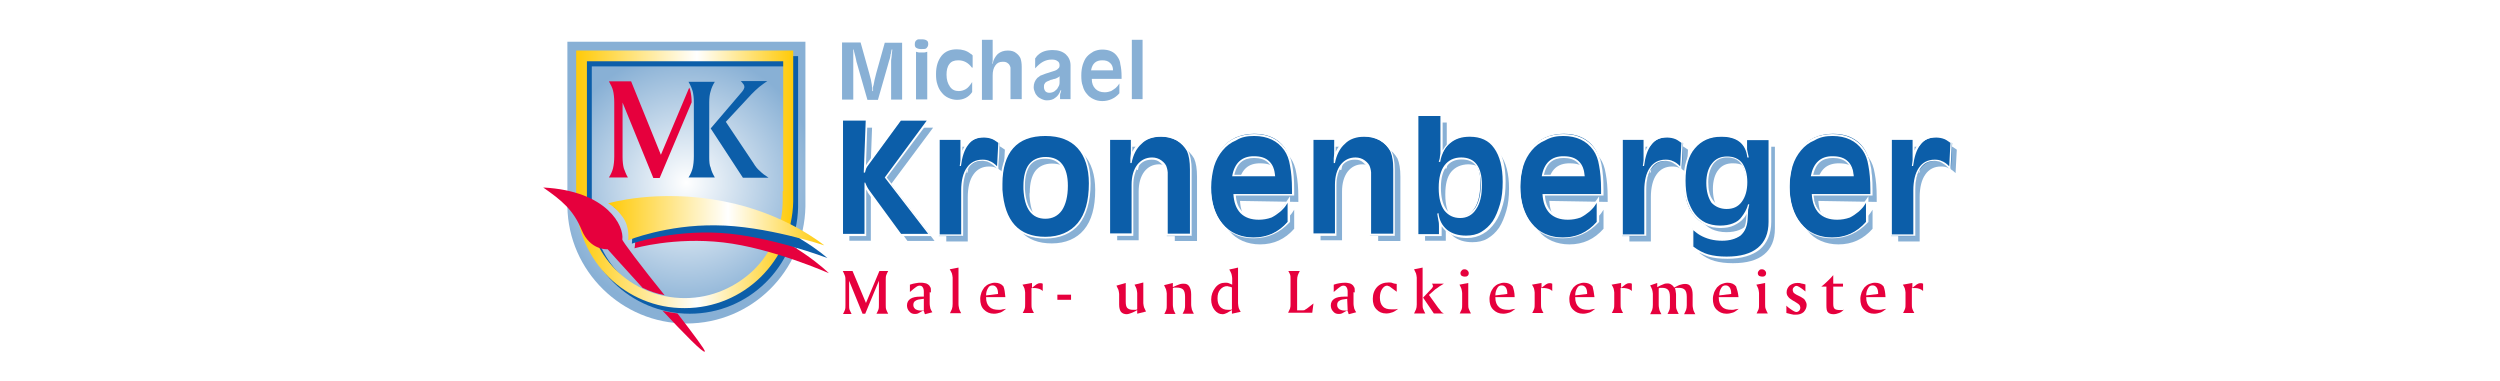 <?xml version="1.0" encoding="utf-8"?>
<!-- Generator: Adobe Illustrator 25.0.0, SVG Export Plug-In . SVG Version: 6.00 Build 0)  -->
<svg version="1.1" id="Ebene_1" xmlns="http://www.w3.org/2000/svg" xmlns:xlink="http://www.w3.org/1999/xlink" x="0px" y="0px"
	 viewBox="0 0 1024 156.2" style="enable-background:new 0 0 1024 156.2;" xml:space="preserve">
<style type="text/css">
	.st0{fill:url(#SVGID_1_);}
	.st1{fill:#88B0D5;}
	.st2{fill:#0C5EA9;}
	.st3{fill:#FFFFFF;}
	.st4{fill:#E6003D;}
	.st5{fill:url(#SVGID_2_);}
	.st6{fill:url(#SVGID_3_);}
	.st7{fill:url(#SVGID_4_);}
	.st8{fill:none;}
</style>
<linearGradient id="SVGID_1_" gradientUnits="userSpaceOnUse" x1="0" y1="78.1" x2="1024" y2="78.1">
	<stop  offset="0" style="stop-color:#FFFFFF;stop-opacity:0"/>
	<stop  offset="0.5" style="stop-color:#FFFFFF;stop-opacity:0.7"/>
	<stop  offset="1" style="stop-color:#FFFFFF;stop-opacity:0"/>
</linearGradient>
<rect y="0" class="st0" width="1024" height="156.2"/>
<g>
	<g>
		<path class="st1" d="M347.9,52.3h9.3l-0.8,21.3h0.5c0.2-0.6,0.3-1.2,0.5-1.7c0.2-0.5,0.6-0.9,1.1-1.7l13.1-17.9h10.6L365,75.4
			l17.8,23.3h-11.1l-12.8-17.6c-0.5-0.6-0.8-1.2-1.1-1.7c-0.3-0.5-0.5-1.1-0.8-1.8h-0.3v21h-8.8V52.3z"/>
		<path class="st1" d="M387.6,60.1h8.5v5.6c0,1.1,0,2,0,2.6c0,0.6-0.2,1.4-0.3,2.4h0.5c0.5-3.8,1.5-6.7,3-8.7c1.7-2,3.8-2.9,6.4-2.9
			c1.1,0,2.1,0.2,3,0.5c0.9,0.3,1.8,0.9,2.9,1.7l-0.5,9.6c-1.1-1.1-2.1-1.7-3-2.1c-0.9-0.5-2-0.6-3-0.6c-2.7,0-4.9,1.1-6.4,3.3
			c-1.5,2.1-2.3,5.3-2.3,9.3v18.1h-8.8V60.1z"/>
		<path class="st1" d="M413.2,79.2c0-0.5,0-0.8,0-1.2c0-6.4,1.5-11.3,4.4-14.6c3-3.3,7.3-5,13.2-5c5.8,0,10.2,1.7,13.2,5
			c3,3.3,4.6,8.2,4.6,14.4c0,7.1-1.5,12.6-4.6,16.3c-3,3.6-7.5,5.6-13.2,5.6c-10.9,0-16.7-6.4-17.6-19.3
			C413.2,80.2,413.2,79.7,413.2,79.2z M421.7,79.7c0,0.2,0,0.5,0,0.6c0.5,8.1,3.5,12,9.1,12c2.9,0,5.2-1.2,6.8-3.5
			c1.5-2.3,2.4-5.6,2.4-10c0-4-0.8-6.8-2.3-8.8c-1.5-2-3.8-3-6.8-3c-3,0-5.3,1.1-6.8,3c-1.5,2-2.3,5-2.3,8.8
			C421.7,79.2,421.7,79.4,421.7,79.7z"/>
		<path class="st1" d="M457.3,60.1h8.5v5.5l-0.2,2.1v1.1v0.8h0.5c0.6-3.3,2-6.1,4.1-7.9c2.1-1.8,4.9-2.9,8.2-2.9
			c2.4,0,4.4,0.6,6.4,1.7c2,1.2,3.3,2.7,4.3,4.4c0.8,1.8,1.2,4.3,1.2,7.5v26.3h-9.1V76c0-1.1,0-2,0-2.6c0-0.6-0.2-1.2-0.3-1.7
			c-0.3-1.4-1.1-2.3-2.3-3.2c-1.1-0.8-2.4-1.2-3.8-1.2c-2.6,0-4.6,1.1-6.1,3c-1.5,2-2.3,4.7-2.3,8.2v19.9h-8.8V60.1H457.3z"/>
		<path class="st1" d="M507.9,82.3c0.2,3.3,1.1,5.9,2.9,7.8s4.3,2.7,7.5,2.7c1.8,0,3.5-0.3,5.2-0.9c1.2-0.6,2.4-1.4,3.6-2.4
			c0.6-0.6,1.2-1.1,1.5-1.5c0.5-0.5,0.9-1.2,1.5-2.1v7.8c-3.8,4.3-8.4,6.4-14,6.4c-2.6,0-5-0.5-7.1-1.4c-2.1-0.9-4-2.3-5.5-4.1
			c-1.5-1.8-2.6-4-3.5-6.5c-0.8-2.6-1.2-5.3-1.2-8.5c0-3.2,0.5-6.1,1.2-8.7s2-4.7,3.5-6.5c1.5-1.8,3.3-3.2,5.5-4.1
			c2.1-0.9,4.6-1.4,7.3-1.4c5.5,0,9.6,2,12.3,5.8c1.2,1.7,2,3.8,2.4,6.4c0.5,2.6,0.8,5.8,0.8,9.9v1.7L507.9,82.3L507.9,82.3z
			 M507.3,75.1h17.6c-0.2-2.6-0.9-4.7-2.4-6.1c-1.5-1.5-3.6-2.1-6.2-2.1C511.2,66.8,508.4,69.5,507.3,75.1z"/>
		<path class="st1" d="M540.6,60.1h8.5v5.5l-0.2,2.1v1.1v0.8h0.5c0.6-3.3,2-6.1,4.1-7.9c2.1-1.8,4.9-2.9,8.2-2.9
			c2.4,0,4.4,0.6,6.4,1.7c2,1.2,3.3,2.7,4.3,4.4c0.8,1.8,1.2,4.3,1.2,7.5v26.3h-9.1V76c0-1.1,0-2,0-2.6c0-0.6-0.2-1.2-0.3-1.7
			c-0.3-1.4-1.1-2.3-2.3-3.2c-1.1-0.8-2.4-1.2-3.8-1.2c-2.6,0-4.6,1.1-6.1,3c-1.5,2-2.3,4.7-2.3,8.2v19.9h-8.8V60.1H540.6z"/>
		<path class="st1" d="M583.8,50.2h8.8v14.7c0,0.5,0,1.1-0.2,1.8c0,0.8-0.2,1.4-0.5,2.3h0.6c0.6-3.3,1.8-5.8,4-7.6
			c2.1-1.8,4.7-2.7,8.1-2.7c4.4,0,7.8,1.5,10,4.7c2.3,3.2,3.5,7.8,3.5,13.8c0,3.3-0.3,6.4-1.1,9.1c-0.8,2.7-1.7,5-3,7
			c-1.4,2-2.9,3.3-4.7,4.4c-1.8,1.1-4,1.5-6.2,1.5c-3.2,0-5.8-0.8-7.8-2.4c-2-1.7-3.2-4-3.3-6.8l-0.5,0.2c0.2,1.1,0.3,2,0.5,2.9
			c0.2,0.8,0.2,1.7,0.2,2.3v3.2h-8.5V50.2H583.8z M594.4,70.4c-1.7,2.1-2.4,5.2-2.4,9.1v0.3c0,4,0.8,7,2.3,9.1
			c1.5,2.1,3.6,3.2,6.4,3.2s5-1.2,6.7-3.6s2.4-5.8,2.4-9.9c0-7.5-2.9-11.3-8.5-11.3C598.4,67.4,596.1,68.4,594.4,70.4z"/>
		<path class="st1" d="M634.6,82.3c0.2,3.3,1.1,5.9,2.9,7.8s4.3,2.7,7.5,2.7c1.8,0,3.5-0.3,5.2-0.9c1.2-0.6,2.4-1.4,3.6-2.4
			c0.6-0.6,1.2-1.1,1.5-1.5c0.5-0.5,0.9-1.2,1.5-2.1v7.8c-3.8,4.3-8.4,6.4-14,6.4c-2.6,0-5-0.5-7.1-1.4c-2.1-0.9-4-2.3-5.5-4.1
			c-1.5-1.8-2.6-4-3.5-6.5c-0.8-2.6-1.2-5.3-1.2-8.5c0-3.2,0.5-6.1,1.2-8.7c0.8-2.6,2-4.7,3.5-6.5c1.5-1.8,3.3-3.2,5.5-4.1
			s4.6-1.4,7.3-1.4c5.5,0,9.6,2,12.3,5.8c1.2,1.7,2,3.8,2.4,6.4c0.5,2.6,0.8,5.8,0.8,9.9v1.7L634.6,82.3L634.6,82.3z M634.1,75.1
			h17.6c-0.2-2.6-0.9-4.7-2.4-6.1c-1.5-1.5-3.6-2.1-6.2-2.1C638,66.8,635,69.5,634.1,75.1z"/>
		<path class="st1" d="M667.4,60.1h8.5v5.6c0,1.1,0,2,0,2.6c0,0.6-0.2,1.4-0.3,2.4h0.5c0.5-3.8,1.4-6.7,3-8.7c1.7-2,3.8-2.9,6.4-2.9
			c1.1,0,2.1,0.2,3,0.5c0.9,0.3,1.8,0.9,2.9,1.7l-0.5,9.6c-1.1-1.1-2.1-1.7-3-2.1c-0.9-0.5-2-0.6-3-0.6c-2.7,0-4.9,1.1-6.4,3.3
			c-1.5,2.1-2.3,5.3-2.3,9.3v18.1h-8.8V60.1z"/>
		<path class="st1" d="M718.9,67.2l-0.2-0.9l-0.2-0.9c-0.2-0.8-0.2-1.2-0.3-1.5c0-0.2,0-0.3,0-0.5v-3.3h8.8v33.5
			c0,4.7-1.5,8.2-4.4,10.6c-2.9,2.4-7.1,3.6-12.8,3.6c-2.9,0-5.3-0.3-7.5-0.9s-4.1-1.7-6.1-3.2V97c0.6,0.6,1.2,0.9,1.5,1.2
			c0.3,0.3,0.8,0.5,1.2,0.8c2.6,1.5,5.6,2.3,9.1,2.3c3.2,0,5.6-0.8,7.5-2.1c1.7-1.5,2.7-3.6,2.9-6.4l0.2-3.5c0-0.5,0-0.9,0.2-1.4
			c0-0.3,0.2-0.9,0.3-1.5h-0.5c-0.3,1.2-0.8,2.3-1.2,3s-0.9,1.5-1.4,2.1c-0.8,1.2-2,2.1-3.6,2.7c-1.5,0.6-3.3,0.9-5.3,0.9
			c-2.3,0-4.3-0.5-5.9-1.2c-1.8-0.9-3.2-2.1-4.4-3.6c-1.2-1.7-2.1-3.5-2.7-5.8c-0.6-2.3-0.9-4.9-0.9-7.8c0-5.8,1.2-10.2,3.8-13.2
			c2.6-3.2,6.2-4.7,10.8-4.7c6.4,0,10,2.9,10.6,8.5L718.9,67.2z M703.9,69.5c-1.5,1.8-2.3,4.6-2.3,7.9c0,3.5,0.8,6.1,2.1,8.1
			c1.5,1.8,3.5,2.9,6.1,2.9c2.7,0,4.7-0.9,6.2-2.9c1.5-2,2.3-4.7,2.3-8.1c0-3.3-0.8-5.9-2.1-7.8c-1.4-1.8-3.5-2.7-6.2-2.7
			C707.4,66.8,705.3,67.7,703.9,69.5z"/>
		<path class="st1" d="M744.8,82.3c0.2,3.3,1.1,5.9,2.9,7.8s4.3,2.7,7.5,2.7c1.8,0,3.5-0.3,5.2-0.9c1.2-0.6,2.4-1.4,3.6-2.4
			c0.6-0.6,1.2-1.1,1.5-1.5c0.5-0.5,0.9-1.2,1.5-2.1v7.8c-3.8,4.3-8.4,6.4-14,6.4c-2.6,0-5-0.5-7.1-1.4c-2.1-0.9-4-2.3-5.5-4.1
			c-1.5-1.8-2.6-4-3.5-6.5c-0.8-2.6-1.2-5.3-1.2-8.5c0-3.2,0.5-6.1,1.2-8.7c0.8-2.6,2-4.7,3.5-6.5c1.5-1.8,3.3-3.2,5.5-4.1
			s4.6-1.4,7.3-1.4c5.5,0,9.6,2,12.3,5.8c1.2,1.7,2,3.8,2.4,6.4c0.5,2.6,0.8,5.8,0.8,9.9v1.7L744.8,82.3L744.8,82.3z M744.3,75.1
			H762c-0.2-2.6-0.9-4.7-2.4-6.1c-1.5-1.5-3.6-2.1-6.2-2.1C748.3,66.8,745.2,69.5,744.3,75.1z"/>
		<path class="st1" d="M777.5,60.1h8.5v5.6c0,1.1,0,2,0,2.6c0,0.6-0.2,1.4-0.3,2.4h0.5c0.5-3.8,1.4-6.7,3-8.7c1.7-2,3.8-2.9,6.4-2.9
			c1.1,0,2.1,0.2,3,0.5c0.9,0.3,1.8,0.9,2.9,1.7l-0.5,9.6c-1.1-1.1-2.1-1.7-3-2.1c-0.9-0.5-2-0.6-3-0.6c-2.7,0-4.9,1.1-6.4,3.3
			c-1.5,2.1-2.3,5.3-2.3,9.3v18.1h-8.8V60.1z"/>
	</g>
	<g>
		<g>
			<path class="st2" d="M368.9,96.3L356,78.5c-0.5-0.6-0.8-1.2-1.1-1.7c-0.2-0.2-0.3-0.5-0.3-0.8v20.2h-9.7V49.1h10l-0.6,20.4
				c0-0.2,0.2-0.3,0.2-0.5c0.2-0.5,0.6-1.1,1.1-1.7l13.2-18.1h11.7l-17.6,23.4l18.1,23.6H368.9z"/>
			<path class="st3" d="M379.6,49.4l-17.2,23.3l17.8,23.1h-11.1l-12.8-17.5c-0.5-0.6-0.8-1.2-1.1-1.7c-0.3-0.5-0.5-1.1-0.8-1.8h-0.3
				v21h-8.8V49.4h9.3l-0.8,21.3h0.5c0.2-0.6,0.3-1.2,0.5-1.7c0.2-0.5,0.5-0.9,1.1-1.7l13.1-17.9H379.6 M381.2,48.7h-1.5h-10.6h-0.5
				l-0.3,0.3l-13.1,17.9c-0.2,0.3-0.3,0.5-0.5,0.8l0.6-18.2v-0.8h-0.8h-9.3h-0.8v0.8v46.4v0.8h0.8h8.8h0.8v-0.8V77.7
				c0.2,0.3,0.5,0.6,0.6,1.1l12.8,17.6l0.3,0.3h0.5h11.1h1.5l-0.9-1.2l-17.5-22.8L380.2,50L381.2,48.7L381.2,48.7z"/>
		</g>
		<g>
			<path class="st2" d="M384.6,96.3V57h9.3l-0.2,6.1c0,0.5,0,0.9,0,1.4c0.6-2.3,1.4-4,2.6-5.3c1.7-2.1,4-3,6.7-3
				c1.2,0,2.3,0.2,3.2,0.5c0.9,0.3,2,0.9,3,1.7l0.2,0.2l-0.5,10.6l-0.6-0.6c-1.1-1.1-2-1.7-2.9-2.1c-0.9-0.5-1.8-0.6-2.9-0.6
				c-2.6,0-4.6,1.1-6.1,3.2c-1.5,2.1-2.3,5.2-2.3,9.1v18.5h-9.6L384.6,96.3L384.6,96.3z"/>
			<path class="st3" d="M403,56.3c1.1,0,2.1,0.2,3,0.5c0.9,0.3,1.8,0.9,2.9,1.7l-0.5,9.6c-1.1-1.1-2.1-1.8-3-2.1
				c-0.9-0.5-2-0.6-3-0.6c-2.7,0-4.9,1.1-6.4,3.3c-1.5,2.1-2.3,5.3-2.3,9.3V96h-8.8V57.3h8.5V63c0,1.1,0,2,0,2.6
				c0,0.6-0.2,1.4-0.3,2.4h0.5c0.5-3.8,1.4-6.7,3-8.7C398.1,57.2,400.2,56.3,403,56.3 M403,55.5c-2.9,0-5.3,1.1-7,3.2
				c-0.8,0.9-1.4,2-1.8,3v-4.4v-0.8h-0.8h-8.5h-0.8v0.8v38.5v0.8h0.8h8.8h0.8v-0.8V77.7c0-3.8,0.8-6.8,2.1-8.8c1.4-2,3.2-3,5.8-3
				c0.9,0,1.8,0.2,2.7,0.6c0.9,0.5,1.8,1.1,2.7,2l1.2,1.2V68l0.5-9.6V58l-0.3-0.3c-1.1-0.8-2.1-1.4-3.2-1.8
				C405.3,55.7,404.2,55.5,403,55.5L403,55.5z"/>
		</g>
		<g>
			<path class="st2" d="M428.2,97.3c-11.1,0-17.2-6.7-17.9-19.6c0-0.3,0-0.8,0-1.2v-1.2c0-6.4,1.5-11.4,4.6-14.9
				c3-3.5,7.6-5.2,13.4-5.2c5.8,0,10.3,1.7,13.4,5.2c3,3.3,4.7,8.4,4.7,14.7c0,7.1-1.5,12.8-4.6,16.6
				C438.6,95.5,434,97.3,428.2,97.3z M428.2,64.6c-2.9,0-5.2,0.9-6.5,2.9c-1.5,2-2.3,4.9-2.3,8.7v0.6c0,0.2,0,0.3,0,0.6
				c0.5,7.9,3.2,11.7,8.7,11.7c2.9,0,5-1.1,6.5-3.2c1.5-2.3,2.3-5.5,2.3-9.7c0-3.8-0.8-6.7-2.3-8.5
				C433.2,65.7,431.1,64.6,428.2,64.6z"/>
			<path class="st3" d="M428.2,55.7c5.8,0,10.2,1.7,13.2,5c3,3.3,4.6,8.2,4.6,14.4c0,7.1-1.5,12.6-4.6,16.3c-3,3.6-7.5,5.6-13.2,5.6
				c-10.9,0-16.7-6.4-17.6-19.3c0-0.3,0-0.8,0-1.2c0-0.5,0-0.8,0-1.2c0-6.4,1.5-11.3,4.4-14.6C418,57.3,422.4,55.7,428.2,55.7
				 M428.2,89.6c2.9,0,5.2-1.2,6.8-3.5c1.5-2.3,2.4-5.6,2.4-10c0-4-0.8-6.8-2.3-8.8s-3.8-3-6.8-3c-3,0-5.3,1.1-6.8,3s-2.3,5-2.3,8.8
				c0,0.3,0,0.5,0,0.8c0,0.2,0,0.5,0,0.6C419.6,85.5,422.6,89.6,428.2,89.6 M428.2,54.9c-5.9,0-10.6,1.8-13.7,5.3
				c-3,3.5-4.7,8.5-4.7,15.2v1.2c0,0.5,0,0.9,0,1.2c0.9,13.2,7,19.9,18.4,19.9c5.9,0,10.6-2,13.8-5.8c3-3.8,4.7-9.4,4.7-16.7
				c0-6.5-1.7-11.6-4.7-15.1C438.7,56.7,434.2,54.9,428.2,54.9L428.2,54.9z M428.2,88.7c-5.2,0-7.9-3.6-8.4-11.3l0,0l0,0
				c0-0.2,0-0.3,0-0.5v-0.8c0-3.8,0.8-6.5,2.1-8.4c1.4-1.8,3.5-2.7,6.2-2.7s4.9,0.9,6.2,2.7c1.4,1.8,2.1,4.7,2.1,8.4
				c0,4.1-0.8,7.5-2.3,9.6C432.9,87.8,431,88.7,428.2,88.7L428.2,88.7z"/>
		</g>
		<g>
			<path class="st2" d="M477.9,96.3V73.2c0-1.1,0-1.8,0-2.6c0-0.6-0.2-1.2-0.3-1.7c-0.3-1.2-1.1-2.1-2.1-2.9
				c-1.1-0.8-2.3-1.1-3.6-1.1c-2.4,0-4.4,0.9-5.8,2.9s-2.1,4.7-2.1,8.1v20.2h-9.7V57h9.3V63l-0.2,2c0.8-2.6,2-4.6,3.8-6.2
				c2.3-2,5-2.9,8.5-2.9c2.4,0,4.6,0.6,6.5,1.7c2.1,1.2,3.5,2.7,4.4,4.7c0.9,1.8,1.2,4.4,1.2,7.6v26.8h-9.9L477.9,96.3L477.9,96.3z"
				/>
			<path class="st3" d="M475.5,56c2.4,0,4.4,0.5,6.4,1.5c2,1.2,3.3,2.7,4.3,4.4c0.8,1.8,1.2,4.3,1.2,7.5v26.3h-9.1V73.2
				c0-1.1,0-2,0-2.6c0-0.6-0.2-1.2-0.3-1.7c-0.3-1.4-1.1-2.3-2.3-3.2c-1.1-0.8-2.4-1.2-3.8-1.2c-2.6,0-4.6,1.1-6.1,3
				c-1.5,2-2.3,4.7-2.3,8.2v19.9h-8.8V57.3h8.5v5.5l-0.2,2.1V66v0.8h0.5c0.6-3.3,2-6.1,4.1-7.9C469.4,57,472.2,56,475.5,56
				 M475.5,55.2c-3.5,0-6.4,1.1-8.7,3c-1.2,1.1-2.3,2.4-3,4v-4.9v-0.8H463h-8.4h-0.8v0.8v38.5v0.8h0.8h8.8h0.8v-0.8V75.9
				c0-3.3,0.8-5.9,2.1-7.8c1.4-1.8,3-2.7,5.5-2.7c1.4,0,2.4,0.3,3.3,1.1c0.9,0.8,1.7,1.5,2,2.7c0.2,0.5,0.2,0.9,0.3,1.5
				c0,0.6,0,1.5,0,2.4v22.7v0.8h0.8h9.1h0.8v-0.8V69.5c0-3.2-0.5-5.8-1.4-7.8c-0.9-2-2.4-3.5-4.6-4.9
				C480.4,55.8,478.1,55.2,475.5,55.2L475.5,55.2z"/>
		</g>
		<g>
			<path class="st2" d="M513.5,97.3c-2.7,0-5.2-0.5-7.3-1.5c-2.1-0.9-4.1-2.4-5.6-4.3c-1.5-1.8-2.7-4.1-3.5-6.7
				c-0.8-2.6-1.2-5.5-1.2-8.7c0-3.2,0.5-6.2,1.2-8.8c0.8-2.6,2-4.9,3.5-6.7c1.5-1.8,3.3-3.2,5.6-4.3c2.1-0.9,4.7-1.5,7.5-1.5
				c5.6,0,9.9,2,12.6,5.9c1.2,1.7,2,4,2.6,6.5c0.5,2.6,0.8,5.9,0.8,9.9v2.6h-24c0.2,3,1.1,5.5,2.7,7.1c1.7,1.8,4.1,2.7,7.1,2.7
				c1.8,0,3.5-0.3,5-0.9c1.2-0.5,2.4-1.4,3.5-2.4c0.6-0.6,1.2-1.1,1.5-1.5c0.5-0.5,0.9-1.2,1.5-2.1l0.8-1.1v9.1l-0.2,0.2
				C524,95.2,519.1,97.3,513.5,97.3z M522,71.9c-0.2-2.3-0.9-4.1-2.3-5.5c-1.5-1.4-3.5-2.1-5.9-2.1c-4.7,0-7.6,2.4-8.5,7.6H522z"/>
			<path class="st3" d="M513.7,55.7c5.5,0,9.6,2,12.3,5.8c1.2,1.7,2,3.8,2.4,6.4c0.5,2.6,0.8,5.8,0.8,9.9v1.7h-24
				c0.2,3.3,1.1,5.9,2.9,7.8c1.8,1.8,4.3,2.7,7.5,2.7c1.8,0,3.5-0.3,5.2-0.9c1.2-0.6,2.4-1.4,3.6-2.4c0.6-0.6,1.2-1.1,1.5-1.5
				c0.5-0.5,0.9-1.2,1.5-2.1v7.8c-3.8,4.3-8.4,6.4-14,6.4c-2.6,0-5-0.5-7.1-1.4c-2.1-0.9-4-2.3-5.5-4.1c-1.5-1.8-2.7-4-3.5-6.5
				c-0.8-2.6-1.2-5.3-1.2-8.5c0-3.2,0.5-6.1,1.2-8.7c0.8-2.6,2-4.7,3.5-6.5c1.5-1.8,3.3-3.2,5.5-4.1
				C508.5,56.1,510.9,55.7,513.7,55.7 M504.7,72.2h17.6c-0.2-2.6-0.9-4.7-2.4-6.1c-1.5-1.5-3.6-2.1-6.2-2.1
				C508.7,63.9,505.6,66.8,504.7,72.2 M513.7,54.9c-2.7,0-5.3,0.5-7.6,1.5s-4.1,2.4-5.8,4.3c-1.5,1.8-2.7,4.1-3.6,6.8
				c-0.8,2.6-1.2,5.6-1.2,8.8c0,3.2,0.5,6.2,1.2,8.8c0.8,2.6,2,4.9,3.6,6.7c1.5,1.8,3.5,3.3,5.8,4.3c2.3,1.1,4.7,1.5,7.5,1.5
				c5.8,0,10.6-2.3,14.6-6.5l0.2-0.2v-0.3v-7.8v-2.4l-1.4,2c-0.6,0.9-1.1,1.5-1.5,2.1c-0.3,0.5-0.9,0.9-1.5,1.5
				c-1.2,1.1-2.3,1.8-3.5,2.3c-1.5,0.6-3,0.9-4.9,0.9c-2.9,0-5.3-0.9-6.8-2.6c-1.5-1.5-2.4-3.6-2.6-6.5h23.1h0.8v-0.8v-1.7
				c0-4.1-0.3-7.5-0.8-10c-0.5-2.6-1.4-4.9-2.6-6.5C523.7,57,519.5,54.9,513.7,54.9L513.7,54.9z M505.6,71.5
				c1.1-4.6,3.6-6.8,8.1-6.8c2.4,0,4.4,0.6,5.8,2c1.2,1.2,2,2.7,2.1,4.9H505.6L505.6,71.5z"/>
		</g>
		<g>
			<path class="st2" d="M561.1,96.3V73.2c0-1.1,0-1.8,0-2.6c0-0.6-0.2-1.2-0.3-1.7c-0.3-1.2-1.1-2.1-2.1-2.9
				c-1.1-0.8-2.3-1.1-3.6-1.1c-2.4,0-4.4,0.9-5.8,2.9c-1.4,2-2.1,4.7-2.1,8.1v20.2h-9.7V57h9.3l-0.2,5.9l-0.2,2
				c0.8-2.6,2-4.6,3.8-6.2c2.3-2,5-2.9,8.5-2.9c2.4,0,4.6,0.6,6.5,1.7c2.1,1.2,3.5,2.7,4.4,4.7c0.9,1.8,1.2,4.4,1.2,7.6v26.8h-9.7
				V96.3z"/>
			<path class="st3" d="M558.8,56c2.4,0,4.4,0.5,6.4,1.5c2,1.2,3.3,2.7,4.3,4.4c0.8,1.8,1.2,4.3,1.2,7.5v26.3h-9.1V73.2
				c0-1.1,0-2,0-2.6c0-0.6-0.2-1.2-0.3-1.7c-0.3-1.4-1.1-2.3-2.3-3.2c-1.1-0.8-2.4-1.2-3.8-1.2c-2.6,0-4.6,1.1-6.1,3
				c-1.5,2-2.3,4.7-2.3,8.2v19.9H538V57.3h8.5v5.5l-0.2,2.1V66v0.8h0.5c0.6-3.3,2-6.1,4.1-7.9C552.7,57,555.5,56,558.8,56
				 M558.8,55.2c-3.5,0-6.4,1.1-8.7,3c-1.2,1.1-2.3,2.4-3,4v-4.9v-0.8h-0.8h-8.5h-0.8v0.8v38.5v0.8h0.8h8.8h0.8v-0.8V75.9
				c0-3.3,0.8-5.9,2.1-7.8c1.4-1.8,3-2.7,5.5-2.7c1.4,0,2.4,0.3,3.3,1.1c0.9,0.8,1.7,1.5,2,2.7c0.2,0.5,0.2,0.9,0.3,1.5
				c0,0.6,0,1.4,0,2.4v22.7v0.8h0.8h9.1h0.8v-0.8V69.5c0-3.2-0.5-5.8-1.4-7.8c-0.9-2-2.4-3.5-4.6-4.9
				C563.5,55.8,561.3,55.2,558.8,55.2L558.8,55.2z"/>
		</g>
		<g>
			<path class="st2" d="M600.6,97.2c-3.3,0-6.1-0.9-8.1-2.6c-1.2-1.1-2.1-2.3-2.7-3.6c0.2,0.6,0.2,1.2,0.2,1.8l0.2,3.5h-9.3V47h9.7
				v15.2c0,0.5,0,1.1-0.2,1.8c0.8-2.3,2-4.3,3.5-5.6c2.1-1.8,4.9-2.7,8.2-2.7c4.6,0,8.1,1.7,10.5,4.9c2.3,3.2,3.5,7.9,3.5,14.1
				c0,3.3-0.3,6.5-1.1,9.3c-0.8,2.7-1.7,5.2-3,7.1c-1.4,2-3,3.5-4.9,4.6C605.1,96.6,602.9,97.2,600.6,97.2z M598.5,64.9
				c-2.7,0-4.9,0.9-6.5,3c-1.5,2-2.4,5-2.4,8.8v0.3c0,3.8,0.8,6.8,2.1,8.8c1.5,2,3.5,3,6.1,3c2.7,0,4.7-1.1,6.2-3.5
				c1.5-2.3,2.3-5.6,2.3-9.7C606.7,68.4,604,64.9,598.5,64.9z"/>
			<path class="st3" d="M590,47.5v14.7c0,0.5,0,1.1-0.2,1.8c0,0.8-0.2,1.4-0.5,2.3h0.6c0.6-3.3,1.8-5.8,4-7.6
				c2.1-1.8,4.7-2.7,8.1-2.7c4.4,0,7.8,1.5,10,4.7c2.3,3.2,3.5,7.8,3.5,13.8c0,3.3-0.3,6.4-1.1,9.1c-0.8,2.7-1.7,5-3,7
				c-1.4,2-2.9,3.3-4.7,4.4c-1.8,1.1-4,1.5-6.2,1.5c-3.2,0-5.8-0.8-7.8-2.4c-2-1.7-3.2-4-3.5-6.8l-0.5,0.2c0.2,1.1,0.3,2,0.5,2.9
				c0.2,0.8,0.2,1.7,0.2,2.3v3.2h-8.5V47.5H590 M598.1,89.3c2.7,0,5-1.2,6.5-3.6c1.7-2.4,2.4-5.8,2.4-9.9c0-7.5-2.9-11.3-8.5-11.3
				c-2.9,0-5.2,1.1-6.8,3.2s-2.4,5.2-2.4,9.1v0.3c0,4,0.8,7,2.3,9.1C593.2,88.2,595.3,89.3,598.1,89.3 M590.8,46.7H590h-8.8h-0.8
				v0.8v48.4v0.8h0.8h8.5h0.8v-0.8v-3.2l0,0c0.6,0.8,1.2,1.5,2,2.1c2.1,1.8,4.9,2.7,8.4,2.7c2.4,0,4.6-0.6,6.5-1.7
				c2-1.1,3.6-2.7,5-4.7c1.4-2,2.4-4.4,3.2-7.3c0.8-2.7,1.1-5.9,1.1-9.4c0-6.2-1.2-10.9-3.6-14.3c-2.4-3.3-6.1-5-10.8-5
				c-3.3,0-6.2,0.9-8.5,2.9c-1.2,1.1-2.1,2.3-2.9,3.6V47.3L590.8,46.7L590.8,46.7z M598.1,88.5c-2.6,0-4.4-0.9-5.8-2.9
				c-1.4-2-2.1-4.9-2.1-8.7v-0.2c0-3.8,0.8-6.7,2.3-8.5c1.5-2,3.5-2.9,6.2-2.9c5.2,0,7.8,3.3,7.8,10.5c0,4-0.8,7.1-2.3,9.4
				C602.5,87.5,600.5,88.5,598.1,88.5L598.1,88.5z"/>
		</g>
		<g>
			<path class="st2" d="M640.3,97.3c-2.7,0-5.2-0.5-7.3-1.5c-2.1-0.9-4.1-2.4-5.6-4.3c-1.5-1.8-2.7-4.1-3.5-6.7
				c-0.8-2.6-1.2-5.5-1.2-8.7c0-3.2,0.5-6.2,1.2-8.8c0.8-2.6,2-4.9,3.5-6.7c1.5-1.8,3.3-3.2,5.6-4.3c2.1-0.9,4.7-1.5,7.5-1.5
				c5.6,0,9.9,2,12.6,5.9c1.2,1.7,2,4,2.6,6.5c0.5,2.6,0.8,5.9,0.8,9.9v2.6h-24c0.2,3,1.1,5.5,2.7,7.1c1.7,1.8,4.1,2.7,7.1,2.7
				c1.8,0,3.5-0.3,5-0.9c1.2-0.5,2.4-1.4,3.5-2.4c0.6-0.6,1.2-1.1,1.5-1.5c0.5-0.5,0.9-1.2,1.5-2.1l0.8-1.1v9.1l-0.2,0.2
				C650.8,95.2,646,97.3,640.3,97.3z M648.8,71.9c-0.2-2.4-0.9-4.1-2.3-5.5c-1.5-1.4-3.5-2.1-5.9-2.1c-4.7,0-7.6,2.4-8.5,7.6H648.8z
				"/>
			<path class="st3" d="M640.3,55.7c5.5,0,9.6,2,12.3,5.8c1.2,1.7,2,3.8,2.4,6.4c0.5,2.6,0.8,5.8,0.8,9.9v1.7h-24
				c0.2,3.3,1.1,5.9,2.9,7.8c1.8,1.8,4.3,2.7,7.5,2.7c1.8,0,3.5-0.3,5.2-0.9c1.2-0.6,2.4-1.4,3.6-2.4c0.6-0.6,1.2-1.1,1.5-1.5
				c0.5-0.5,0.9-1.2,1.5-2.1v7.8c-3.8,4.3-8.4,6.4-14,6.4c-2.6,0-5-0.5-7.1-1.4c-2.1-0.9-4-2.3-5.5-4.1c-1.5-1.8-2.6-4-3.5-6.5
				c-0.8-2.6-1.2-5.3-1.2-8.5c0-3.2,0.5-6.1,1.2-8.7c0.8-2.6,2-4.7,3.5-6.5c1.5-1.8,3.3-3.2,5.5-4.1
				C635.3,56.1,637.7,55.7,640.3,55.7 M631.5,72.2h17.6c-0.2-2.6-0.9-4.7-2.4-6.1c-1.5-1.5-3.6-2.1-6.2-2.1
				C635.5,63.9,632.4,66.8,631.5,72.2 M640.3,54.9c-2.7,0-5.3,0.5-7.6,1.5c-2.3,1.1-4.1,2.4-5.8,4.3c-1.5,1.8-2.7,4.1-3.6,6.8
				c-0.8,2.6-1.2,5.6-1.2,8.8c0,3.2,0.5,6.2,1.2,8.8c0.8,2.6,2,4.9,3.6,6.7c1.5,1.8,3.5,3.3,5.8,4.3c2.3,1.1,4.7,1.5,7.5,1.5
				c5.8,0,10.6-2.3,14.6-6.5l0.2-0.2v-0.3v-7.8v-2.4l-1.4,2c-0.6,0.9-1.2,1.7-1.5,2.1c-0.3,0.5-0.9,0.9-1.5,1.5
				c-1.2,1.1-2.3,1.8-3.5,2.3c-1.5,0.6-3,0.9-4.9,0.9c-2.9,0-5.2-0.8-6.8-2.6c-1.5-1.5-2.4-3.6-2.6-6.5H656h0.8v-0.8v-1.7
				c0-4.1-0.3-7.5-0.8-10c-0.5-2.6-1.4-4.9-2.6-6.5C650.5,57,646.1,54.9,640.3,54.9L640.3,54.9z M632.4,71.5
				c1.1-4.6,3.6-6.8,8.1-6.8c2.4,0,4.3,0.6,5.8,2c1.2,1.2,2,2.7,2.1,4.9H632.4L632.4,71.5z"/>
		</g>
		<g>
			<path class="st2" d="M664.4,96.3V57h9.3v6.1c0,0.5,0,0.9,0,1.4c0.6-2.3,1.4-4,2.6-5.3c1.7-2.1,4-3,6.7-3c1.2,0,2.3,0.2,3.2,0.5
				c0.9,0.3,2,0.9,3,1.7l0.2,0.2l-0.5,10.6l-0.6-0.6c-1.1-0.9-2-1.7-2.9-2.1c-0.9-0.5-1.8-0.6-2.9-0.6c-2.6,0-4.6,1.1-6.1,3.2
				c-1.5,2.1-2.3,5.2-2.3,9.1v18.5h-9.7L664.4,96.3L664.4,96.3z"/>
			<path class="st3" d="M682.8,56.3c1.1,0,2.1,0.2,3,0.5c0.9,0.3,1.8,0.9,2.9,1.7l-0.5,9.6c-1.1-1.1-2.1-1.8-3-2.1
				c-0.9-0.5-2-0.6-3-0.6c-2.7,0-4.9,1.1-6.4,3.3c-1.5,2.1-2.3,5.3-2.3,9.3V96h-8.8V57.3h8.5V63c0,1.1,0,2,0,2.6
				c0,0.6-0.2,1.4-0.3,2.4h0.5c0.5-3.8,1.4-6.7,3-8.7C677.9,57.2,680,56.3,682.8,56.3 M682.8,55.5c-2.9,0-5.3,1.1-7,3.2
				c-0.8,0.9-1.4,2-1.8,3v-4.4v-0.8h-0.8h-8.5h-0.8v0.8v38.5v0.8h0.8h8.8h0.8v-0.8V77.7c0-3.8,0.8-6.8,2.1-8.8s3.2-3,5.8-3
				c0.9,0,1.8,0.2,2.7,0.6c0.9,0.5,1.8,1.1,2.7,2l1.2,1.2V68l0.5-9.6V58l-0.3-0.3c-1.1-0.8-2.1-1.4-3.2-1.8
				C685,55.7,684,55.5,682.8,55.5L682.8,55.5z"/>
		</g>
		<g>
			<path class="st2" d="M707.4,105.5c-2.9,0-5.5-0.3-7.6-0.9c-2.1-0.6-4.3-1.7-6.2-3.2l-0.2-0.2v-7.8l0.6,0.6
				c0.6,0.6,1.1,0.9,1.5,1.2c0.3,0.3,0.8,0.5,1.2,0.8c2.4,1.5,5.5,2.3,9,2.3c3,0,5.5-0.8,7.1-2.1c1.7-1.4,2.6-3.5,2.7-6.1l0.2-3.5
				c0-0.3,0-0.6,0-0.9c-0.2,0.5-0.3,0.9-0.6,1.2c-0.5,0.8-0.9,1.5-1.4,2.3c-0.9,1.2-2.1,2.1-3.8,2.9c-1.7,0.6-3.5,1.1-5.5,1.1
				c-2.3,0-4.4-0.5-6.1-1.4c-1.8-0.9-3.3-2.1-4.6-3.8s-2.3-3.6-2.9-5.9c-0.6-2.3-0.9-5-0.9-7.9c0-5.8,1.4-10.3,4-13.5
				s6.4-4.9,11.1-4.9c5.5,0,9,2,10.3,5.9c0-0.2,0-0.3,0-0.5c0-0.3,0-0.5,0-0.5v-3.6h9.6v33.8c0,4.7-1.5,8.5-4.6,10.9
				C717.4,104.3,713,105.5,707.4,105.5z M707.4,64.3c-2.6,0-4.4,0.9-5.9,2.7c-1.4,1.8-2.1,4.4-2.1,7.6c0,3.3,0.8,5.9,2.1,7.8
				c1.4,1.8,3.3,2.7,5.8,2.7c2.6,0,4.6-0.9,5.9-2.7c1.4-1.8,2.1-4.6,2.1-7.9c0-3.3-0.8-5.8-2.1-7.6C711.9,65.3,710,64.3,707.4,64.3z
				"/>
			<path class="st3" d="M705.1,56c6.4,0,10,2.9,10.6,8.5h0.6l-0.2-0.9l-0.2-0.9c-0.2-0.8-0.2-1.2-0.3-1.5c0-0.2,0-0.3,0-0.5v-3.3
				h8.8v33.5c0,4.7-1.5,8.2-4.4,10.6c-2.9,2.4-7.1,3.6-12.8,3.6c-2.9,0-5.3-0.3-7.5-0.9c-2.1-0.6-4.1-1.7-6.1-3.2v-6.7
				c0.6,0.6,1.2,0.9,1.5,1.2c0.3,0.3,0.8,0.5,1.2,0.8c2.6,1.5,5.6,2.3,9.1,2.3c3.2,0,5.6-0.8,7.5-2.1c1.7-1.5,2.7-3.6,2.9-6.4
				l0.2-3.5c0-0.5,0-0.9,0.2-1.4c0-0.3,0.2-0.9,0.3-1.5h-0.5c-0.3,1.2-0.8,2.3-1.2,3c-0.5,0.8-0.9,1.5-1.4,2.1
				c-0.8,1.2-2,2.1-3.6,2.7c-1.5,0.6-3.3,0.9-5.3,0.9c-2.3,0-4.3-0.5-5.9-1.2c-1.8-0.9-3.2-2.1-4.4-3.6s-2.1-3.5-2.9-5.8
				c-0.6-2.3-0.9-4.9-0.9-7.8c0-5.8,1.2-10.2,3.8-13.2C696.9,57.6,700.4,56,705.1,56 M707.2,85.6c2.7,0,4.7-0.9,6.2-2.9
				c1.5-2,2.3-4.7,2.3-8.1c0-3.3-0.8-5.9-2.1-7.8c-1.4-1.8-3.5-2.7-6.2-2.7c-2.6,0-4.7,0.9-6.2,2.9c-1.5,1.8-2.3,4.6-2.3,7.9
				c0,3.5,0.8,6.1,2.1,8.1C702.5,84.6,704.6,85.6,707.2,85.6 M705.1,55.2c-4.9,0-8.8,1.7-11.4,5c-2.7,3.2-4.1,7.9-4.1,13.8
				c0,2.9,0.3,5.6,1.1,7.9c0.6,2.4,1.7,4.4,2.9,6.1c1.4,1.7,2.9,3,4.7,4c1.8,0.9,4,1.4,6.4,1.4c2,0,4-0.3,5.6-1.1s3-1.7,4-3
				c0.5-0.5,0.8-1.1,1.1-1.7l-0.2,2.4c-0.2,2.6-1.1,4.4-2.6,5.8s-4,2-6.8,2c-3.3,0-6.4-0.8-8.8-2.1c-0.5-0.3-0.9-0.5-1.2-0.8
				c-0.3-0.3-0.8-0.6-1.5-1.2l-1.2-1.1v1.7v6.7v0.5l0.3,0.3c2,1.5,4.3,2.6,6.4,3.3c2.1,0.6,4.7,0.9,7.8,0.9c5.8,0,10.2-1.4,13.2-3.8
				c3-2.6,4.7-6.4,4.7-11.3V57.5v-0.8h-0.8h-8.8H715v0.8v2.3C713.2,56.7,709.8,55.2,705.1,55.2L705.1,55.2z M707.2,84.7
				c-2.4,0-4.3-0.8-5.5-2.6c-1.4-1.7-2-4.3-2-7.5c0-3.2,0.8-5.6,2.1-7.5c1.4-1.7,3.2-2.6,5.6-2.6c2.4,0,4.4,0.8,5.6,2.4
				c1.4,1.7,2,4.1,2,7.3c0,3.3-0.8,5.9-2.1,7.6C711.6,84,709.7,84.7,707.2,84.7L707.2,84.7z"/>
		</g>
		<g>
			<path class="st2" d="M750.6,97.3c-2.7,0-5.2-0.5-7.3-1.5c-2.1-0.9-4.1-2.4-5.6-4.3c-1.5-1.8-2.7-4.1-3.5-6.7
				c-0.8-2.6-1.2-5.5-1.2-8.7c0-3.2,0.5-6.2,1.2-8.8c0.8-2.6,2-4.9,3.5-6.7c1.5-1.8,3.3-3.2,5.6-4.3c2.1-0.9,4.7-1.5,7.5-1.5
				c5.6,0,9.9,2,12.6,5.9c1.2,1.7,2,4,2.6,6.5c0.5,2.6,0.8,5.9,0.8,9.9v2.6h-24c0.2,3,1.1,5.5,2.7,7.1c1.7,1.8,4.1,2.7,7.1,2.7
				c1.8,0,3.5-0.3,5-0.9c1.2-0.5,2.4-1.4,3.5-2.4c0.6-0.6,1.2-1.1,1.5-1.5c0.5-0.5,0.9-1.2,1.5-2.1l0.8-1.1v9.1l-0.2,0.2
				C761.1,95.2,756.2,97.3,750.6,97.3z M759.1,71.9c-0.2-2.3-0.9-4.1-2.3-5.5c-1.5-1.4-3.5-2.1-5.9-2.1c-4.7,0-7.6,2.4-8.5,7.6
				H759.1z"/>
			<path class="st3" d="M750.6,55.7c5.5,0,9.6,2,12.3,5.8c1.2,1.7,2,3.8,2.4,6.4c0.5,2.6,0.8,5.8,0.8,9.9v1.7h-24
				c0.2,3.3,1.1,5.9,2.9,7.8c1.8,1.8,4.3,2.7,7.5,2.7c1.8,0,3.5-0.3,5.2-0.9c1.2-0.6,2.4-1.4,3.6-2.4c0.6-0.6,1.2-1.1,1.5-1.5
				c0.5-0.5,0.9-1.2,1.5-2.1v7.8c-3.8,4.3-8.4,6.4-14,6.4c-2.6,0-5-0.5-7.1-1.4c-2.1-0.9-4-2.3-5.5-4.1c-1.5-1.8-2.7-4-3.5-6.5
				c-0.8-2.6-1.2-5.3-1.2-8.5c0-3.2,0.5-6.1,1.2-8.7c0.8-2.6,2-4.7,3.5-6.5c1.5-1.8,3.3-3.2,5.5-4.1C745.5,56.1,748,55.7,750.6,55.7
				 M741.7,72.2h17.6c-0.2-2.6-0.9-4.7-2.4-6.1c-1.5-1.5-3.6-2.1-6.2-2.1C745.7,63.9,742.7,66.8,741.7,72.2 M750.6,54.9
				c-2.7,0-5.3,0.5-7.6,1.5c-2.3,1.1-4.1,2.4-5.8,4.3c-1.5,1.8-2.7,4.1-3.6,6.8c-0.8,2.6-1.2,5.6-1.2,8.8c0,3.2,0.5,6.2,1.2,8.8
				c0.8,2.6,2,4.9,3.6,6.7c1.5,1.8,3.5,3.3,5.8,4.3c2.3,1.1,4.7,1.5,7.5,1.5c5.8,0,10.6-2.3,14.6-6.5l0.2-0.2v-0.3v-7.8v-2.4l-1.4,2
				c-0.6,0.9-1.2,1.7-1.5,2.1c-0.3,0.5-0.9,0.9-1.5,1.5c-1.2,1.1-2.3,1.8-3.5,2.3c-1.5,0.6-3,0.9-4.9,0.9c-2.9,0-5.2-0.8-7-2.6
				c-1.5-1.5-2.4-3.6-2.6-6.5h23.3h0.8v-0.8v-1.7c0-4.1-0.3-7.5-0.8-10s-1.4-4.9-2.6-6.5C760.8,57,756.3,54.9,750.6,54.9L750.6,54.9
				z M742.7,71.5c1.1-4.6,3.6-6.8,8.1-6.8c2.4,0,4.4,0.6,5.8,2c1.2,1.2,2,2.7,2.1,4.9H742.7L742.7,71.5z"/>
		</g>
		<g>
			<path class="st2" d="M774.6,96.3V57h9.3v6.1c0,0.5,0,0.9,0,1.4c0.6-2.3,1.4-4,2.6-5.3c1.7-2.1,4-3,6.7-3c1.2,0,2.3,0.2,3.2,0.5
				c0.9,0.3,2,0.9,3,1.7l0.2,0.2l-0.5,10.6l-0.6-0.6c-1.1-0.9-2-1.7-2.9-2.1c-0.9-0.5-1.8-0.6-2.9-0.6c-2.6,0-4.6,1.1-6.1,3.2
				c-1.5,2.1-2.3,5.2-2.3,9.1v18.5h-9.7L774.6,96.3L774.6,96.3z"/>
			<path class="st3" d="M793,56.3c1.1,0,2.1,0.2,3,0.5c0.9,0.3,1.8,0.9,2.9,1.7l-0.5,9.6c-1.1-1.1-2.1-1.8-3-2.1
				c-0.9-0.5-2-0.6-3-0.6c-2.7,0-4.9,1.1-6.4,3.3c-1.5,2.1-2.3,5.3-2.3,9.3V96h-8.8V57.3h8.5V63c0,1.1,0,2,0,2.6
				c0,0.6-0.2,1.4-0.3,2.4h0.5c0.5-3.8,1.4-6.7,3-8.7C788.1,57.2,790.2,56.3,793,56.3 M793,55.5c-2.9,0-5.3,1.1-7,3.2
				c-0.8,0.9-1.4,1.8-1.8,3v-4.4v-0.8h-0.8h-8.5h-0.8v0.8v38.5v0.8h0.8h8.8h0.8v-0.8V77.7c0-3.8,0.8-6.8,2.1-8.8s3.3-3,5.8-3
				c0.9,0,1.8,0.2,2.7,0.6c0.9,0.5,1.8,1.1,2.7,2l1.2,1.2V68l0.5-9.6V58l-0.3-0.3c-1.1-0.8-2.1-1.4-3.2-1.8
				C795.3,55.7,794.2,55.5,793,55.5L793,55.5z"/>
		</g>
	</g>
	<g>
		<path class="st1" d="M345.4,17.4h7.1l3.5,12.5c0.6,2,0.9,3.5,1.1,4.9c0,0.3,0,0.8,0.2,1.1c0,0.3,0,0.8,0,1.4h0.3v-0.3
			c0-0.6,0-0.9,0-1.2c0-0.3,0-0.6,0.2-0.9c0.2-1.2,0.5-2.7,1.1-4.9l3.5-12.5h7.1v23.3H365V25.3c0-0.5,0-1.1,0.2-2c0-0.9,0.2-2,0.3-3
			h-0.3c0,0.5-0.2,0.8-0.2,1.1s0,0.5-0.2,0.8c0,0.5-0.2,1.1-0.3,1.7c-0.2,0.6-0.5,1.5-0.8,2.7l-4.1,14.3h-4.3l-4.1-14.3
			c-0.3-0.9-0.5-1.7-0.6-2.4c-0.2-0.8-0.3-1.4-0.5-2c0-0.3-0.2-0.6-0.2-0.8c0-0.3-0.2-0.6-0.2-1.1h-0.2c0,0.3,0,0.6,0,0.8
			c0,0.2,0,0.5,0,0.6c0,0.2,0,0.5,0,0.6c0,0.2,0,0.5,0,0.8c0,0.6,0,1.1,0,1.4c0,0.3,0,0.6,0,0.9v15.4h-4.6V17.4H345.4z"/>
		<path class="st1" d="M375.5,16.4c0.2-0.2,0.5-0.3,0.8-0.3c0.3,0,0.6,0,1.2,0c1.1,0,1.7,0.2,2.1,0.5c0.5,0.3,0.6,0.8,0.6,1.5
			s-0.3,1.2-0.8,1.7c-0.3,0.3-1.1,0.3-2.1,0.3c-0.9,0-1.5-0.2-2-0.5s-0.6-0.8-0.6-1.5C374.7,17.2,375,16.7,375.5,16.4z M375.2,21.2
			c0.6,0.2,0.9,0.2,1.2,0.3c0.3,0,0.6,0,1.1,0s0.8,0,1.1,0c0.3,0,0.8-0.2,1.2-0.3v19.5h-4.6V21.2z"/>
		<path class="st1" d="M398.1,27.7c-1.5-2-3.3-3-5.6-3c-1.7,0-2.9,0.5-3.6,1.5c-0.9,1.1-1.2,2.6-1.2,4.4c0,2.1,0.5,3.6,1.4,4.9
			s2.1,1.8,3.6,1.8c1.1,0,2-0.3,2.9-0.8c0.9-0.5,1.7-1.5,2.6-2.9v4.1c-1.4,2.1-3.5,3.2-6.2,3.2c-1.2,0-2.4-0.3-3.5-0.8
			c-1.1-0.5-2-1.2-2.7-2.1c-0.8-0.9-1.4-2-1.8-3.3c-0.5-1.4-0.6-2.7-0.6-4.4c0-3.2,0.8-5.6,2.3-7.5c1.5-1.8,3.6-2.6,6.2-2.6
			c2.3,0,4.1,0.6,5.5,1.7c0.2,0.2,0.3,0.2,0.5,0.3c0.2,0.2,0.3,0.3,0.5,0.5V27.7z"/>
		<path class="st1" d="M402.2,16.3h4.4v7.5c0,0.3,0,0.6,0,0.9c0,0.3,0,0.8-0.2,1.4h0.2c0.3-1.7,1.1-3,2.1-4c1.1-0.9,2.4-1.4,4.1-1.4
			c1.4,0,2.6,0.3,3.5,1.1c0.8,0.6,1.4,1.4,1.7,2.1c0.3,0.9,0.5,2,0.5,3.5v13.2h-4.6V29.7c0-0.6,0-0.9,0-1.2s0-0.6,0-0.8
			c-0.2-0.8-0.5-1.4-1.1-1.8c-0.6-0.5-1.2-0.6-2.1-0.6c-1.4,0-2.3,0.5-3,1.5c-0.8,1.1-1.1,2.4-1.1,4.1v10h-4.4L402.2,16.3
			L402.2,16.3z"/>
		<path class="st1" d="M424,23.9c0.3-0.3,0.5-0.6,0.6-0.8s0.3-0.3,0.5-0.5c1.5-1.5,3.6-2.1,6.1-2.1c2.3,0,4,0.6,5.3,1.7
			c1.2,1.1,2,2.6,2,4.6v13.8h-4.3v-1.4c0-0.5,0-0.8,0.2-1.1c0-0.3,0.2-0.8,0.3-1.1h-0.3c-0.5,1.4-1.2,2.4-2.1,3
			c-0.9,0.8-2.1,1.1-3.5,1.1c-0.8,0-1.5-0.2-2.1-0.5c-0.6-0.3-1.2-0.6-1.7-1.1c-0.5-0.5-0.9-1.1-1.1-1.7c-0.3-0.6-0.5-1.4-0.5-2.1
			c0-1.5,0.5-2.7,1.5-3.8c0.5-0.3,0.8-0.6,1.2-0.9c1.1-0.5,2.9-1.1,5.2-1.8c1.1-0.3,1.7-0.6,2.1-1.1c0.5-0.3,0.6-0.8,0.6-1.4
			c0-0.8-0.3-1.4-0.9-1.7c-0.6-0.5-1.4-0.6-2.4-0.6c-1.2,0-2.4,0.3-3.5,0.9c-1.1,0.6-2.1,1.5-3.2,2.7L424,23.9L424,23.9z M434.2,31
			c-0.2,0.2-0.3,0.3-0.5,0.5c-0.2,0.2-0.3,0.2-0.5,0.3c-0.2,0.2-0.5,0.2-0.6,0.3c-0.3,0.2-0.6,0.2-1.1,0.3c-0.5,0.2-0.8,0.3-1.1,0.3
			c-0.3,0.2-0.5,0.2-0.6,0.3c-0.2,0-0.3,0.2-0.5,0.2c-0.2,0-0.3,0.2-0.5,0.2c-0.3,0.2-0.8,0.5-0.9,0.9c-0.3,0.3-0.3,0.8-0.3,1.4
			s0.2,1.2,0.6,1.7c0.5,0.5,1.1,0.6,1.7,0.6s1.4-0.2,2-0.6c0.6-0.5,1.2-0.9,1.5-1.7c0.5-0.6,0.6-1.4,0.6-2V31z"/>
		<path class="st1" d="M447.2,32.4c0,1.7,0.5,3,1.5,4c0.9,0.9,2.1,1.4,3.8,1.4c0.9,0,1.8-0.2,2.6-0.5c0.6-0.3,1.2-0.8,1.8-1.2
			c0.3-0.3,0.6-0.6,0.8-0.8c0.2-0.3,0.5-0.6,0.8-1.1v4c-1.8,2.1-4.3,3.2-7,3.2c-1.4,0-2.6-0.3-3.6-0.8c-1.1-0.5-2-1.2-2.7-2.1
			c-0.8-0.9-1.4-2-1.7-3.3c-0.5-1.2-0.6-2.7-0.6-4.3c0-1.7,0.2-3,0.6-4.4c0.5-1.4,0.9-2.4,1.7-3.3c0.8-0.9,1.7-1.5,2.7-2.1
			c1.1-0.5,2.3-0.8,3.6-0.8c2.7,0,4.9,0.9,6.2,2.9c0.6,0.9,1.1,1.8,1.2,3.2c0.3,1.2,0.5,2.9,0.5,5v0.9h-12.2V32.4z M446.9,28.8h9
			c0-1.4-0.5-2.4-1.2-3c-0.8-0.8-1.8-1.1-3.2-1.1C448.9,24.7,447.4,26,446.9,28.8z"/>
		<path class="st1" d="M463.6,16.3h4.4v24.3h-4.4V16.3z"/>
	</g>
	<g>
		<path class="st4" d="M345.2,111h4l5.5,13.1l5.5-13.1h3.6c-0.3,0.6-0.6,1.1-0.8,1.7c-0.2,0.6-0.2,1.2-0.2,2v0.2v9.9
			c0,0.8,0,1.5,0.2,2c0.2,0.6,0.5,1.1,0.8,1.7H359c0.3-0.6,0.6-1.1,0.8-1.7c0.2-0.6,0.2-1.2,0.2-2.1v-9.7l-5.6,13.5h-1.1l-5.5-13.5
			v9.9c0,0.8,0,1.5,0.2,2c0.2,0.5,0.5,1.1,0.8,1.7h-3.5c0.3-0.6,0.6-1.1,0.8-1.7c0.2-0.6,0.2-1.2,0.2-2.1v-9.7c0-0.9,0-1.5-0.2-2.1
			C345.8,112.2,345.5,111.6,345.2,111z"/>
		<path class="st4" d="M380.8,119.7v4.6c0,0.9,0.2,1.5,0.3,2.1c0.2,0.5,0.5,1.1,0.8,1.5l-3,0.8c-0.2-0.2-0.3-0.5-0.3-0.8
			c-0.2-0.3-0.2-0.5-0.3-0.8c-0.8,0.5-1.5,0.9-2.1,1.2c-0.6,0.3-1.1,0.3-1.5,0.3c-0.9,0-1.7-0.3-2.3-1.1c-0.6-0.6-0.9-1.5-0.9-2.4
			c0-1.2,0.5-2.1,1.4-2.7c0.9-0.6,2.3-0.9,4.1-0.9c0.3,0,0.8,0,1.2,0h0.2v-2.1c0-0.8-0.2-1.4-0.5-1.8c-0.3-0.5-0.8-0.6-1.4-0.6
			c-0.3,0-0.8,0.2-1.2,0.5c-0.5,0.3-1.4,1.1-2.6,2.1v-3c0.9-0.3,1.7-0.5,2.4-0.6c0.8-0.2,1.5-0.2,2.3-0.2c0.8,0,1.4,0.2,2,0.3
			c0.5,0.2,0.9,0.5,1.2,0.8c0.2,0.3,0.3,0.5,0.5,0.8c0.2,0.3,0.2,0.8,0.2,1.5v0.6C381.1,119.7,380.8,119.7,380.8,119.7z
			 M378.2,122.4c-1.5,0.2-2.6,0.3-3.2,0.8c-0.6,0.3-0.9,0.9-0.9,1.7s0.3,1.2,0.8,1.7c0.5,0.3,1.2,0.6,2.1,0.6c0.2,0,0.5,0,0.6,0
			c0.3,0,0.5,0,0.8-0.2v-4.6H378.2z"/>
		<path class="st4" d="M392.6,109.6v14.9c0,0.9,0.2,1.5,0.3,2.1c0.2,0.6,0.5,1.1,0.8,1.7h-4.6c0.3-0.6,0.6-1.2,0.8-1.7
			c0.2-0.6,0.3-1.2,0.3-2.1v-10.8c0-0.6-0.2-1.1-0.3-1.7c-0.2-0.5-0.5-1.1-0.9-1.7L392.6,109.6z"/>
		<path class="st4" d="M411.8,121.7h-7.9v0.2c0,1.7,0.5,3,1.4,3.8c0.9,0.9,2.1,1.2,4,1.2c0.5,0,0.9,0,1.4-0.2c0.5,0,0.9-0.2,1.4-0.2
			c-0.8,0.6-1.5,1.2-2.3,1.5c-0.9,0.3-1.8,0.5-2.7,0.5c-1.7,0-3-0.6-4.1-1.7c-1.1-1.1-1.5-2.6-1.5-4.4c0-0.9,0.2-1.7,0.5-2.6
			c0.3-0.8,0.8-1.5,1.2-2.1c0.6-0.6,1.2-1.1,2-1.4c0.8-0.3,1.5-0.5,2.3-0.5c1.5,0,2.7,0.5,3.5,1.5
			C411.5,118.5,411.6,119.8,411.8,121.7z M408.8,120.4c0-1.2-0.2-2-0.6-2.6c-0.5-0.6-0.9-0.9-1.7-0.9c-0.8,0-1.4,0.3-1.8,1.1
			c-0.5,0.8-0.8,1.7-0.8,3L408.8,120.4z"/>
		<path class="st4" d="M422.7,115.9v2c0.8-0.6,1.4-1.1,1.8-1.4c0.5-0.3,0.9-0.5,1.4-0.5c0.2,0,0.5,0,0.6,0c0.2,0,0.5,0.2,0.6,0.2v3
			c-0.5-0.5-1.1-0.8-1.5-0.9s-1.1-0.3-1.5-0.3c-0.3,0-0.5,0-0.8,0c-0.3,0-0.5,0-0.8,0v6.5c0,0.8,0,1.4,0.2,2
			c0.2,0.6,0.5,1.1,0.8,1.7h-4.6c0.3-0.6,0.6-1.1,0.8-1.7c0.2-0.6,0.2-1.2,0.2-2.1v-4.6c0-0.6-0.2-1.2-0.3-1.7
			c-0.2-0.5-0.5-1.1-0.8-1.5L422.7,115.9z"/>
		<path class="st4" d="M433.1,120.7h5.6v2.1h-5.6V120.7z"/>
		<path class="st4" d="M461.1,115.9v7.6c0,1.4,0.2,2.1,0.6,2.6c0.5,0.5,1.2,0.8,2.4,0.8c0.3,0,0.5,0,0.8,0c0.3,0,0.6,0,0.9-0.2V120
			c0-0.6-0.2-1.1-0.3-1.7c-0.2-0.6-0.5-1.1-0.8-1.7l3.6-0.9v8.5c0,0.6,0.2,1.2,0.3,1.7c0.2,0.5,0.5,1.1,0.8,1.7l-3.6,0.9V127
			c-0.9,0.6-1.7,0.9-2.4,1.2c-0.8,0.3-1.4,0.5-1.8,0.5c-1.1,0-1.8-0.3-2.4-0.9c-0.5-0.6-0.8-1.7-0.8-3v-4.4c0-0.6-0.2-1.1-0.3-1.7
			c-0.2-0.5-0.5-1.1-0.8-1.7L461.1,115.9z"/>
		<path class="st4" d="M480.4,115.9v1.7c1.1-0.5,2-0.9,2.6-1.1c0.8-0.3,1.4-0.3,1.8-0.3c1.1,0,1.8,0.3,2.3,1.1
			c0.5,0.8,0.8,1.8,0.8,3.3v4.1c0,0.9,0.2,1.5,0.3,2.1c0.2,0.6,0.5,1.1,0.8,1.7h-4.6c0.3-0.6,0.6-1.1,0.8-1.7
			c0.2-0.6,0.2-1.2,0.2-1.8v-0.3v-3.2c0-1.4-0.3-2.4-0.8-2.9c-0.5-0.5-1.4-0.8-2.6-0.8c-0.3,0-0.6,0-0.8,0c-0.3,0-0.5,0-0.8,0.2v6.8
			c0,0.9,0.2,1.5,0.3,2.1c0.2,0.6,0.5,1.1,0.8,1.7h-4.6c0.3-0.6,0.6-1.1,0.8-1.7c0.2-0.6,0.2-1.2,0.2-2.1v-4.6
			c0-0.6-0.2-1.1-0.3-1.7c-0.2-0.5-0.5-1.1-0.8-1.7L480.4,115.9z"/>
		<path class="st4" d="M507.1,109.6v14.6c0,0.8,0.2,1.5,0.3,2c0.2,0.5,0.5,1.1,0.8,1.5l-3.6,0.8V127c-0.8,0.5-1.5,0.9-2.1,1.2
			c-0.6,0.3-1.2,0.5-1.7,0.5c-1.4,0-2.4-0.6-3.3-1.7s-1.4-2.6-1.4-4.3c0-1.8,0.6-3.5,1.7-4.9c1.1-1.4,2.4-2,4-2c0.5,0,1.1,0,1.5,0.2
			s0.9,0.3,1.4,0.6v-2.7c0-0.6-0.2-1.1-0.3-1.7c-0.2-0.5-0.5-1.2-0.9-1.8L507.1,109.6z M504.4,117.7c-0.3-0.2-0.6-0.3-0.9-0.3
			c-0.3,0-0.6-0.2-0.8-0.2c-1.2,0-2.1,0.5-2.9,1.4c-0.8,0.9-1.1,2.1-1.1,3.6c0,1.5,0.3,2.6,1.1,3.5c0.8,0.8,1.8,1.2,3.2,1.2
			c0.3,0,0.5,0,0.8,0c0.3,0,0.5,0,0.8-0.2v-9.1L504.4,117.7L504.4,117.7z"/>
		<path class="st4" d="M527.7,111h4.7c-0.3,0.6-0.6,1.1-0.8,1.7c-0.2,0.6-0.3,1.2-0.3,2.1v12.3h2.4c0.3,0,0.6,0,0.8-0.2
			c0.2-0.2,0.5-0.3,0.8-0.5l2.7-2.1l-0.5,3.8h-9.9c0.3-0.6,0.6-1.2,0.8-1.7c0.2-0.6,0.2-1.2,0.2-1.8v-0.3v-9.9c0-0.8,0-1.5-0.2-2
			C528.3,112.1,528,111.6,527.7,111z"/>
		<path class="st4" d="M554.4,119.7v4.6c0,0.9,0.2,1.5,0.3,2.1c0.2,0.5,0.5,1.1,0.8,1.5l-3,0.8c-0.2-0.2-0.3-0.5-0.3-0.8
			c-0.2-0.3-0.2-0.5-0.3-0.8c-0.8,0.5-1.5,0.9-2.1,1.2c-0.6,0.3-1.1,0.3-1.5,0.3c-0.9,0-1.7-0.3-2.3-1.1c-0.6-0.6-0.9-1.5-0.9-2.4
			c0-1.2,0.5-2.1,1.4-2.7c0.9-0.6,2.3-0.9,4.1-0.9c0.3,0,0.8,0,1.2,0h0.2v-2.1c0-0.8-0.2-1.4-0.5-1.8c-0.3-0.5-0.8-0.6-1.4-0.6
			c-0.3,0-0.8,0.2-1.2,0.5c-0.5,0.3-1.4,1.1-2.6,2.1v-3c0.9-0.3,1.7-0.5,2.4-0.6s1.5-0.2,2.3-0.2c0.8,0,1.4,0.2,2,0.3
			c0.5,0.2,0.9,0.5,1.2,0.8c0.2,0.3,0.3,0.5,0.5,0.8c0.2,0.3,0.2,0.8,0.2,1.5v0.6C554.7,119.7,554.4,119.7,554.4,119.7z
			 M551.8,122.4c-1.5,0.2-2.6,0.3-3.2,0.8c-0.6,0.3-0.9,0.9-0.9,1.7s0.3,1.2,0.8,1.7c0.5,0.3,1.2,0.6,2.1,0.6c0.2,0,0.5,0,0.6,0
			c0.3,0,0.5,0,0.8-0.2L551.8,122.4L551.8,122.4z"/>
		<path class="st4" d="M572.1,116.3v3.2l-2.7-2c-0.2-0.2-0.5-0.3-0.6-0.3s-0.5-0.2-0.6-0.2c-0.8,0-1.5,0.5-2.1,1.4
			c-0.6,0.9-0.9,2.1-0.9,3.5c0,1.7,0.5,2.9,1.2,3.6c0.8,0.9,2,1.2,3.6,1.2c0.6,0,1.1,0,1.5,0c0.5,0,0.9-0.2,1.2-0.2
			c-0.8,0.6-1.5,1.1-2.3,1.4c-0.8,0.3-1.7,0.5-2.6,0.5c-1.7,0-3-0.6-4-1.7c-1.1-1.1-1.5-2.6-1.5-4.3c0-2,0.6-3.6,1.8-4.9
			c1.2-1.2,2.7-1.8,4.7-1.8c0.5,0,1.1,0,1.5,0.2C571,116.2,571.5,116.2,572.1,116.3z"/>
		<path class="st4" d="M582.7,109.6v15.1c0,0.8,0,1.5,0.3,2c0.2,0.6,0.5,1.1,0.8,1.7h-4.6c0.3-0.6,0.6-1.2,0.8-1.7
			c0.2-0.5,0.3-1.2,0.3-2v-0.2v-10.8c0-0.6-0.2-1.1-0.3-1.7c-0.2-0.5-0.5-1.1-0.8-1.7L582.7,109.6z M586.5,116.2h4.9
			c-0.6,0.3-1.2,0.8-1.8,1.1c-0.6,0.5-1.1,0.8-1.7,1.2l-2.6,2.3l3.8,5.3c0.5,0.6,0.8,0.9,1.1,1.4c0.3,0.5,0.8,0.6,1.2,0.9h-4.1
			l-4.4-6.5l3.6-3.8c0.2-0.2,0.2-0.3,0.3-0.5c0-0.2,0.2-0.3,0.2-0.3c0-0.2,0-0.3-0.2-0.5C586.8,116.5,586.7,116.3,586.5,116.2z"/>
		<path class="st4" d="M601.4,115.9v8.7c0,0.9,0,1.5,0.3,2.1c0.2,0.6,0.5,1.1,0.8,1.7h-4.6c0.3-0.6,0.6-1.2,0.8-1.7
			c0.2-0.6,0.2-1.2,0.2-2.1V120c0-0.6-0.2-1.1-0.3-1.7c-0.2-0.6-0.5-1.1-0.8-1.7L601.4,115.9z M599.9,110.3c0.5,0,0.9,0.2,1.2,0.5
			c0.3,0.3,0.5,0.6,0.5,1.1c0,0.5-0.2,0.9-0.5,1.1c-0.3,0.3-0.8,0.3-1.2,0.3c-0.5,0-0.9-0.2-1.2-0.3c-0.3-0.3-0.5-0.6-0.5-1.1
			c0-0.5,0.2-0.8,0.5-1.1C599,110.4,599.4,110.3,599.9,110.3z"/>
		<path class="st4" d="M620.4,121.7h-7.9v0.2c0,1.7,0.5,3,1.4,3.8c0.9,0.9,2.1,1.2,4,1.2c0.5,0,0.9,0,1.4-0.2c0.5,0,0.9-0.2,1.4-0.2
			c-0.8,0.6-1.5,1.2-2.3,1.5c-0.9,0.3-1.8,0.5-2.7,0.5c-1.7,0-3-0.6-4.1-1.7c-1.1-1.1-1.5-2.6-1.5-4.4c0-0.9,0.2-1.7,0.5-2.6
			c0.3-0.8,0.8-1.5,1.2-2.1c0.6-0.6,1.2-1.1,2-1.4c0.8-0.3,1.5-0.5,2.3-0.5c1.5,0,2.7,0.5,3.5,1.5
			C620,118.5,620.4,119.8,620.4,121.7z M617.4,120.4c0-1.2-0.2-2-0.6-2.6c-0.5-0.6-0.9-0.9-1.7-0.9c-0.8,0-1.4,0.3-1.8,1.1
			c-0.5,0.8-0.8,1.7-0.8,3L617.4,120.4z"/>
		<path class="st4" d="M631.4,115.9v2c0.8-0.6,1.4-1.1,1.8-1.4c0.5-0.3,0.9-0.5,1.4-0.5c0.2,0,0.5,0,0.6,0s0.5,0.2,0.6,0.2v3
			c-0.5-0.5-1.1-0.8-1.5-0.9s-1.1-0.3-1.5-0.3c-0.3,0-0.5,0-0.8,0c-0.3,0-0.5,0-0.8,0v6.5c0,0.8,0,1.4,0.2,2
			c0.2,0.6,0.5,1.1,0.8,1.7h-4.6c0.3-0.6,0.6-1.1,0.8-1.7c0.2-0.6,0.2-1.2,0.2-2.1v-4.6c0-0.6-0.2-1.2-0.3-1.7
			c-0.2-0.5-0.5-1.1-0.8-1.5L631.4,115.9z"/>
		<path class="st4" d="M653.1,121.7h-7.9v0.2c0,1.7,0.5,3,1.4,3.8c0.9,0.9,2.1,1.2,4,1.2c0.5,0,0.9,0,1.4-0.2c0.5,0,0.9-0.2,1.4-0.2
			c-0.8,0.6-1.5,1.2-2.3,1.5c-0.9,0.3-1.8,0.5-2.7,0.5c-1.7,0-3-0.6-4.1-1.7c-1.1-1.1-1.5-2.6-1.5-4.4c0-0.9,0.2-1.7,0.5-2.6
			c0.3-0.8,0.8-1.5,1.2-2.1c0.6-0.6,1.2-1.1,2-1.4c0.8-0.3,1.5-0.5,2.3-0.5c1.5,0,2.7,0.5,3.5,1.5
			C652.6,118.5,652.9,119.8,653.1,121.7z M650.1,120.4c0-1.2-0.2-2-0.6-2.6c-0.5-0.6-0.9-0.9-1.7-0.9s-1.4,0.3-1.8,1.1
			c-0.5,0.8-0.8,1.7-0.8,3L650.1,120.4z"/>
		<path class="st4" d="M664,115.9v2c0.8-0.6,1.4-1.1,1.8-1.4c0.5-0.3,0.9-0.5,1.4-0.5c0.2,0,0.5,0,0.6,0c0.2,0,0.5,0.2,0.6,0.2v3
			c-0.5-0.5-1.1-0.8-1.5-0.9s-1.1-0.3-1.5-0.3c-0.3,0-0.5,0-0.8,0s-0.5,0-0.8,0v6.5c0,0.8,0,1.4,0.2,2c0.2,0.6,0.5,1.1,0.8,1.7h-4.6
			c0.3-0.6,0.6-1.1,0.8-1.7c0.2-0.6,0.2-1.2,0.2-2.1v-4.6c0-0.6-0.2-1.2-0.3-1.7c-0.2-0.5-0.5-1.1-0.8-1.5L664,115.9z"/>
		<path class="st4" d="M678.8,115.9v1.7c1.1-0.6,1.8-0.9,2.6-1.2c0.6-0.3,1.2-0.3,1.7-0.3c0.6,0,1.1,0.2,1.5,0.5
			c0.5,0.3,0.8,0.6,1.1,1.2c1.2-0.6,2.1-1.1,2.7-1.2c0.6-0.2,1.2-0.3,1.8-0.3c1.1,0,1.8,0.3,2.3,1.1c0.5,0.8,0.8,1.8,0.8,3.3v4.3
			c0,0.8,0.2,1.4,0.3,2c0.2,0.6,0.5,1.1,0.8,1.7h-4.6c0.3-0.6,0.6-1.2,0.8-1.7c0.2-0.6,0.3-1.2,0.3-2v-0.2v-3.2
			c0-1.4-0.3-2.4-0.8-2.9c-0.5-0.5-1.2-0.8-2.4-0.8c-0.3,0-0.5,0-0.8,0c-0.3,0-0.6,0-0.9,0.2c0.2,0.2,0.2,0.6,0.3,0.9
			c0,0.5,0.2,0.9,0.2,1.7v4.1c0,0.9,0,1.5,0.3,2.1c0.2,0.6,0.5,1.1,0.8,1.7h-4.6c0.3-0.6,0.6-1.1,0.8-1.7c0.2-0.6,0.2-1.2,0.2-2.1
			v-3.2c0-1.4-0.3-2.4-0.8-2.9c-0.5-0.5-1.2-0.8-2.4-0.8c-0.2,0-0.5,0-0.6,0c-0.2,0-0.5,0-0.8,0.2v6.8c0,0.9,0.2,1.5,0.3,2.1
			c0.2,0.6,0.5,1.1,0.8,1.7h-4.6c0.3-0.6,0.6-1.2,0.8-1.7c0.2-0.6,0.3-1.2,0.3-2.1v-4.6c0-0.6-0.2-1.1-0.3-1.7
			c-0.2-0.6-0.5-1.1-0.8-1.7L678.8,115.9z"/>
		<path class="st4" d="M712.1,121.7H704v0.2c0,1.7,0.5,3,1.4,3.8c0.9,0.9,2.1,1.2,4,1.2c0.5,0,0.9,0,1.4-0.2c0.5,0,0.9-0.2,1.4-0.2
			c-0.8,0.6-1.5,1.2-2.3,1.5c-0.9,0.3-1.8,0.5-2.7,0.5c-1.7,0-3-0.6-4.1-1.7c-1.1-1.1-1.5-2.6-1.5-4.4c0-0.9,0.2-1.7,0.5-2.6
			c0.3-0.8,0.8-1.5,1.2-2.1c0.6-0.6,1.2-1.1,2-1.4c0.8-0.3,1.5-0.5,2.3-0.5c1.5,0,2.7,0.5,3.5,1.5
			C711.5,118.5,711.9,119.8,712.1,121.7z M709.1,120.4c0-1.2-0.2-2-0.6-2.6c-0.5-0.6-0.9-0.9-1.7-0.9s-1.4,0.3-1.8,1.1
			c-0.5,0.8-0.8,1.7-0.8,3L709.1,120.4z"/>
		<path class="st4" d="M723,115.9v8.7c0,0.9,0,1.5,0.3,2.1c0.2,0.6,0.5,1.1,0.8,1.7h-4.6c0.3-0.6,0.6-1.2,0.8-1.7
			c0.2-0.6,0.2-1.2,0.2-2.1V120c0-0.6-0.2-1.1-0.3-1.7c-0.2-0.6-0.5-1.1-0.8-1.7L723,115.9z M721.7,110.3c0.5,0,0.9,0.2,1.2,0.5
			c0.3,0.3,0.5,0.6,0.5,1.1c0,0.5-0.2,0.9-0.5,1.1c-0.3,0.3-0.8,0.3-1.2,0.3s-0.9-0.2-1.2-0.3c-0.3-0.3-0.5-0.6-0.5-1.1
			c0-0.5,0.2-0.8,0.5-1.1C720.8,110.4,721.1,110.3,721.7,110.3z"/>
		<path class="st4" d="M739.5,116.5v2.9c-0.2-0.2-0.3-0.3-0.6-0.5c-1.5-1.2-2.6-1.8-3-1.8c-0.5,0-0.8,0.2-1.1,0.5
			c-0.3,0.3-0.5,0.6-0.5,1.1c0,0.5,0.2,0.8,0.3,1.1c0.3,0.3,0.6,0.6,1.2,0.9l1.8,0.9c0.9,0.5,1.5,0.9,1.8,1.5
			c0.3,0.5,0.6,1.1,0.6,1.8c0,1.2-0.5,2.1-1.2,2.9c-0.9,0.8-2,1.1-3.3,1.1c-0.6,0-1.2,0-1.8-0.2c-0.6-0.2-1.4-0.3-2-0.5v-3
			c0.2,0.2,0.3,0.2,0.5,0.5c1.8,1.4,3,2.1,3.5,2.1s0.9-0.2,1.2-0.5c0.3-0.3,0.5-0.8,0.5-1.2c0-0.5-0.2-0.8-0.3-1.1
			c-0.2-0.3-0.6-0.6-1.4-1.1l-1.5-0.9c-0.8-0.5-1.4-0.9-1.8-1.5c-0.5-0.6-0.6-1.2-0.6-1.8c0-1.1,0.5-2,1.2-2.7
			c0.8-0.6,1.8-1.1,3.2-1.1c0.5,0,1.1,0,1.5,0.2C738.2,116.2,738.9,116.3,739.5,116.5z"/>
		<path class="st4" d="M750.9,112.7v3.5h4v1.2h-4v7c0,1.1,0.2,1.8,0.6,2.1c0.3,0.3,1.1,0.5,2.1,0.5c0.3,0,0.6,0,0.8,0
			c0.3,0,0.6,0,0.9-0.2c-0.6,0.6-1.2,1.1-2,1.4c-0.8,0.3-1.5,0.5-2.3,0.5c-1.1,0-1.8-0.3-2.3-0.8c-0.5-0.5-0.6-1.5-0.6-2.9v-7.6H746
			c0.8-0.6,1.7-1.4,2.4-2.1C749.3,114.5,750.1,113.6,750.9,112.7z"/>
		<path class="st4" d="M772.3,121.7h-7.9v0.2c0,1.7,0.5,3,1.4,3.8c0.9,0.9,2.1,1.2,4,1.2c0.5,0,0.9,0,1.4-0.2c0.5,0,0.9-0.2,1.4-0.2
			c-0.8,0.6-1.5,1.2-2.3,1.5c-0.9,0.3-1.8,0.5-2.7,0.5c-1.7,0-3-0.6-4.1-1.7c-1.1-1.1-1.5-2.6-1.5-4.4c0-0.9,0.2-1.7,0.5-2.6
			c0.3-0.8,0.8-1.5,1.2-2.1c0.6-0.6,1.2-1.1,2-1.4c0.8-0.3,1.5-0.5,2.3-0.5c1.5,0,2.7,0.5,3.5,1.5
			C772,118.5,772.2,119.8,772.3,121.7z M769.3,120.4c0-1.2-0.2-2-0.6-2.6c-0.5-0.6-0.9-0.9-1.7-0.9s-1.4,0.3-1.8,1.1
			c-0.5,0.8-0.8,1.7-0.8,3L769.3,120.4z"/>
		<path class="st4" d="M783.3,115.9v2c0.8-0.6,1.4-1.1,1.8-1.4c0.5-0.3,0.9-0.5,1.4-0.5c0.2,0,0.5,0,0.6,0c0.2,0,0.5,0.2,0.6,0.2v3
			c-0.5-0.5-1.1-0.8-1.5-0.9c-0.5-0.2-1.1-0.3-1.5-0.3c-0.3,0-0.5,0-0.8,0s-0.5,0-0.8,0v6.5c0,0.8,0,1.4,0.2,2
			c0.2,0.6,0.5,1.1,0.8,1.7h-4.6c0.3-0.6,0.6-1.1,0.8-1.7c0.2-0.6,0.2-1.2,0.2-2.1v-4.6c0-0.6-0.2-1.2-0.3-1.7
			c-0.2-0.5-0.5-1.1-0.8-1.5L783.3,115.9z"/>
	</g>
	
		<radialGradient id="SVGID_2_" cx="281.115" cy="759.644" r="53.406" gradientTransform="matrix(1 0 0 1 0 -684.89)" gradientUnits="userSpaceOnUse">
		<stop  offset="0" style="stop-color:#FFFFFF"/>
		<stop  offset="1" style="stop-color:#88B0D5"/>
	</radialGradient>
	<path class="st5" d="M232.4,84.6L232.4,84.6V17.1h97.5v67.5l0,0c-0.5,26.5-22,47.9-48.7,47.9l0,0C254.6,132.5,232.8,111,232.4,84.6
		L232.4,84.6z"/>
	<g>
		<path class="st2" d="M238,84.9L238,84.9V23h86.8h2.1v61.9l0,0c-0.5,24.2-20.2,43.6-44.4,43.6l0,0C258.2,128.5,238.5,109,238,84.9
			L238,84.9z M242.4,80.5L242.4,80.5v2.3c0,0.5,0,0.9,0,1.4l0,0c0,11.1,4.6,21.1,11.7,28.4l0,0c7.3,7.3,17.3,11.7,28.4,11.7l0,0
			c11.1,0,21.1-4.6,28.4-11.7l0,0c7.3-7.3,11.7-17.3,11.7-28.4l0,0c0-0.5,0-0.9,0-1.4l0,0v-2.3h0.2V27.2h-80.4V80.5L242.4,80.5z"/>
	</g>
	<g>
		
			<linearGradient id="SVGID_3_" gradientUnits="userSpaceOnUse" x1="236.032" y1="758.352" x2="324.981" y2="758.352" gradientTransform="matrix(1 0 0 1 0 -684.89)">
			<stop  offset="0" style="stop-color:#FFCA08"/>
			<stop  offset="0.555" style="stop-color:#FFFFFF"/>
			<stop  offset="1" style="stop-color:#FFCA08"/>
		</linearGradient>
		<path class="st6" d="M236,82.6L236,82.6V20.7h86.8h2.1v61.9l0,0c-0.5,24.2-20.2,43.6-44.4,43.6l0,0
			C256.3,126.4,236.5,106.8,236,82.6L236,82.6z M240.4,78.3L240.4,78.3v2.3c0,0.5,0,0.9,0,1.4l0,0c0,11.1,4.6,21.1,11.7,28.4l0,0
			c7.3,7.3,17.3,11.7,28.4,11.7l0,0c11.1,0,21.1-4.6,28.4-11.7l0,0c7.3-7.3,11.7-17.3,11.7-28.4l0,0c0-0.5,0-0.9,0-1.4l0,0v-2.3h0.2
			V25.1h-80.4V78.3L240.4,78.3z"/>
	</g>
	<path class="st4" d="M253.2,86.1c0,0,20.7-4,46.8,3.8c25.1,7.5,39.5,22,39.5,22s-23.3-10.3-43.3-12.6s-36.3,2.4-36.3,2.4
		s1.2-5.6-1.4-9.9C255.8,87.8,253.2,86.1,253.2,86.1z"/>
	<path class="st2" d="M251.2,84.7c0,0,20.5-5,47,1.2c25.5,5.9,40.7,19.8,40.7,19.8s-23.7-9.1-43.9-10.3c-20.2-1.2-36.2,4.4-36.2,4.4
		s0.9-5.6-2-9.7C254,86.1,251.2,84.7,251.2,84.7z"/>
	<path class="st4" d="M282.3,35.9l-11.6,27.5l-12.2-30.1h-9.1c0.8,1.4,1.4,2.6,1.7,3.8s0.5,2.9,0.5,4.9v22c0,2-0.2,3.6-0.5,4.9
		c-0.3,1.2-0.9,2.6-1.7,3.8h7.8c-0.8-1.2-1.2-2.6-1.7-3.8c-0.3-1.2-0.5-2.7-0.5-4.6V42l12.6,30.9h2.6l13.1-31c0-1.8-0.2-3.3-0.5-4.6
		C282.7,36.8,282.6,36.4,282.3,35.9z"/>
	<g>
		<g>
			<path class="st2" d="M290.5,64.2V42c0-2,0.2-3.5,0.6-4.7c0.3-1.2,0.9-2.6,1.7-3.8H282c0.5,0.8,0.9,1.7,1.2,2.4
				c0.2,0.5,0.3,0.9,0.5,1.4c0.3,1.2,0.5,2.7,0.5,4.6V42v22c0,2-0.2,3.6-0.5,4.9c-0.3,1.2-0.9,2.6-1.7,3.8h10.8
				c-0.8-1.4-1.4-2.6-1.7-4C290.6,67.7,290.5,66.2,290.5,64.2z"/>
			<path class="st2" d="M311.3,70.1c-1.1-0.9-2-2.1-2.7-3.3l-11.3-16.9l10.5-11.3c1.1-1.1,2.1-2.1,3.2-3s2.3-1.7,3.3-2.4h-10.9
				c0.6,0.5,0.9,1.1,1.2,1.4c0.3,0.5,0.3,0.8,0.3,1.2c0,0.2-0.2,0.5-0.3,0.8c-0.2,0.3-0.3,0.6-0.6,0.9l-12.9,15.1l13.2,20.2h10.5
				C313.4,71.9,312.2,71,311.3,70.1z"/>
		</g>
	</g>
	
		<linearGradient id="SVGID_4_" gradientUnits="userSpaceOnUse" x1="249.108" y1="775.328" x2="337.601" y2="775.328" gradientTransform="matrix(1 0 0 1 0 -684.89)">
		<stop  offset="0" style="stop-color:#FFCA08"/>
		<stop  offset="0.555" style="stop-color:#FFFFFF"/>
		<stop  offset="1" style="stop-color:#FFCA08"/>
	</linearGradient>
	<path class="st7" d="M249.1,83.3c0,0,20.2-6.1,47-0.9c25.7,4.9,41.5,18.1,41.5,18.1s-24.2-8.1-44.4-8.2
		c-20.2-0.3-35.9,6.1-35.9,6.1s0.8-5.6-2.4-9.7C252,84.7,249.1,83.3,249.1,83.3z"/>
	<path class="st8" d="M266.1,107.8l-7.3,7.8c5.5,3.6,12,5.8,19,6.2L266.1,107.8z"/>
	<path class="st4" d="M254.9,98.1c0.8-5.3-5.9-19.9-32.4-21.3c7.6,5.3,12.3,9.1,15.8,17.5c3.5,8.4,10.6,7.8,10.6,7.8
		s6.5,7.3,14.3,15.8c2.9,1.4,5.8,2.4,9,3C263.2,109.8,254.6,98.4,254.9,98.1z"/>
	<path class="st4" d="M277.5,128.4c-2.1-0.3-4.1-0.6-6.1-1.1c8.7,9.3,16.7,17.5,17.3,16.7C289.1,143.6,283.9,136.7,277.5,128.4z"/>
</g>
</svg>

